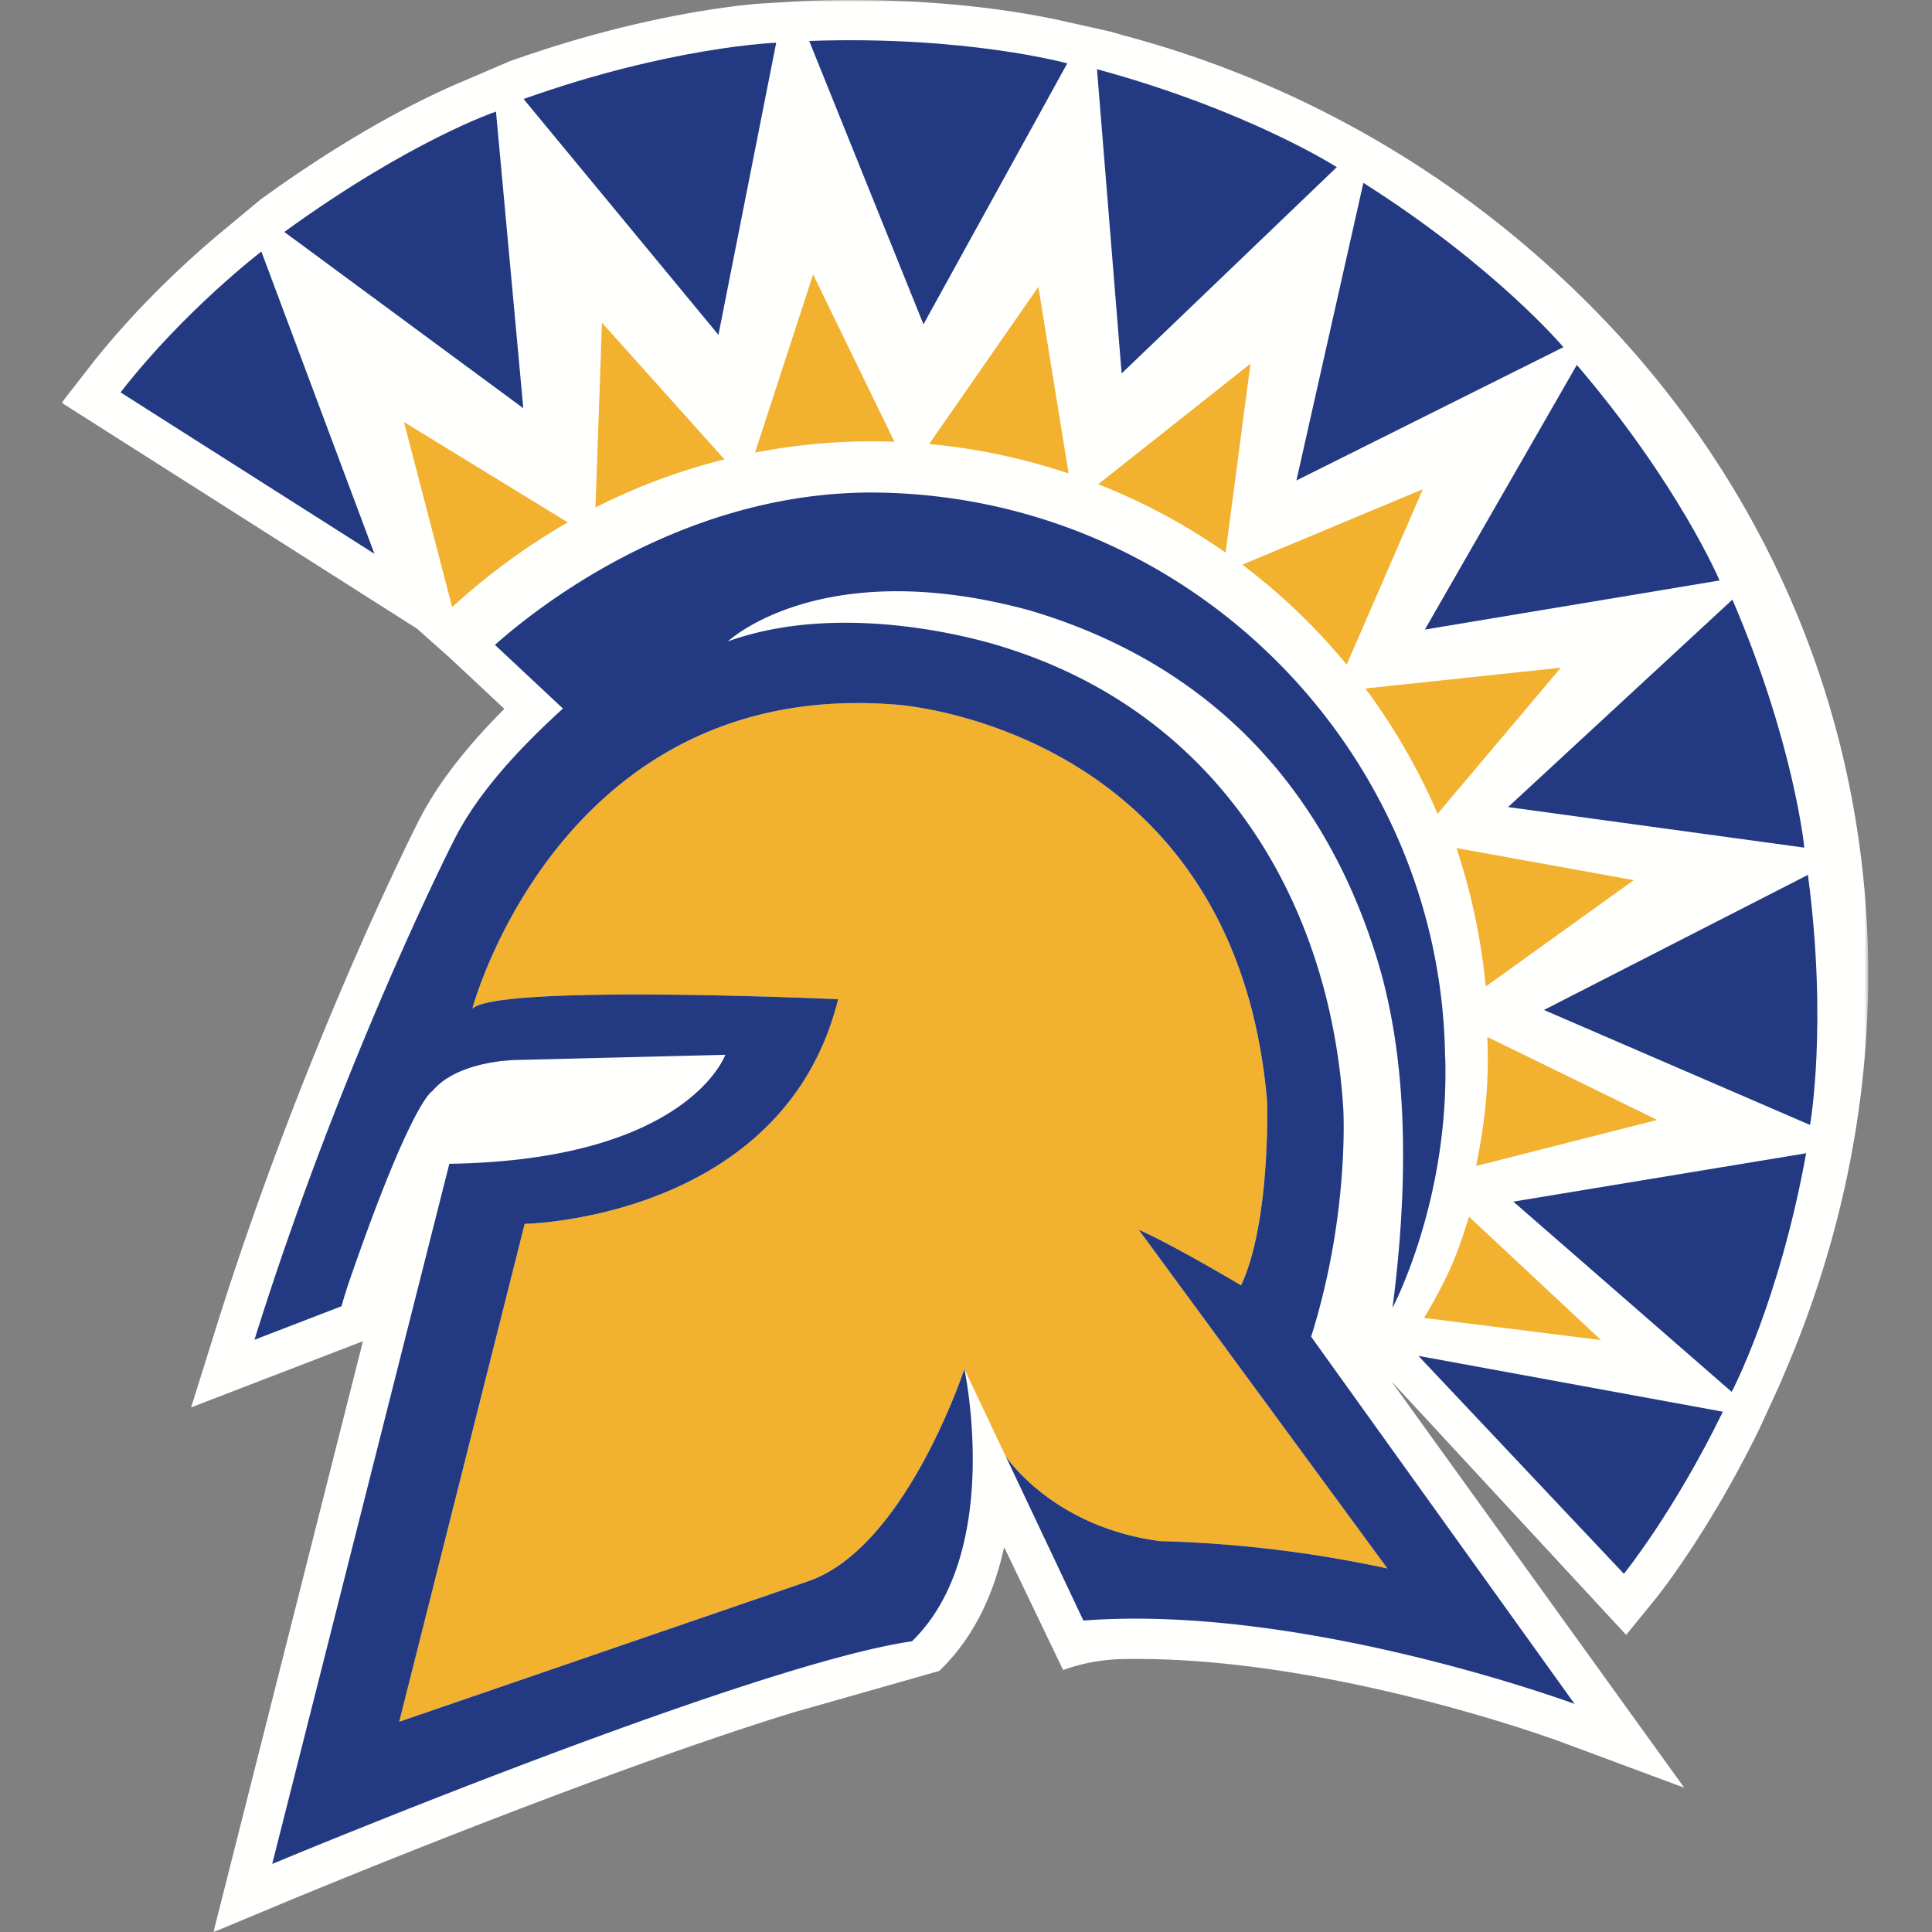 <svg xmlns="http://www.w3.org/2000/svg" fill="none" viewBox="0 0 500 500">
 <rect x="0" y="0" width="500" height="500" fill="#808080" stroke="none"/>
 <mask id="8743a" width="468" height="500" x="16" y="0" maskUnits="userSpaceOnUse" style="mask-type:luminance">
  <path fill="#fff" d="M16 0h467.5v500H16z"/>
 </mask>
 <g mask="url(#8743a)">
  <path fill="#FFFFFE" fill-rule="evenodd" d="M396.82 65.32A266 266 0 0 0 290.35 9.05l-2.92-.86-13.51-3.02c-10.85-2.33-33.7-6.08-64.9-4.97l-13.1.78c-8.94.8-33.04 3.85-63.98 14.86l-11.89 5.1c-9.04 3.76-27.89 12.74-52.65 30.72l-9.55 7.94C51.8 64.58 36.32 78 22.98 95.2l-7.02 9.03 92 58.49 8.54 7.61 14.03 13.12c-10.56 10.58-18 20.41-22.69 30-1.2 2.37-29.6 58.87-51.93 130.19l-6.45 20.59 44.47-17.13-38.69 152.94 19.23-8.02c.78-.33 78.46-32.72 130.7-48.8l37.63-10.7.28-.08.2-.2c8.12-7.87 13.69-18.57 16.59-31.85l15.26 31.8.95-.32a48 48 0 0 1 14.34-2.5c52.62-1.08 112.86 21.16 113.46 21.39l32 11.9-75.83-105.23 60.8 65.68 7.5-9.21c.56-.69 13.74-17.04 26.91-43.98l5.08-11.04q.88-1.99 1.95-4.58c43.23-101.6 19.86-215.2-65.47-288.98" clip-rule="evenodd"/>
 </g>
 <path fill="#F2B12F" fill-rule="evenodd" d="m428.88 289.83-43.97-21.47c.5 11.82-.46 21.38-2.89 33.4zm-6.06-62.05-45.88-8.3a163 163 0 0 1 7.57 35.82zm-18.88-54.98-50.58 5.38a161 161 0 0 1 18.68 32.43zm-55.42-.8 19.7-45.38-46.71 19.51A159 159 0 0 1 348.52 172m-64.29-46.68a158 158 0 0 1 32.95 17.7l6.44-48.9-39.4 31.2Zm-24.93-7.53q8.84 1.94 17.25 4.73l-7.82-48.28-28.26 40.66c6.25.6 12.54 1.53 18.83 2.89m-63.9-.65a158 158 0 0 1 36.08-2.81l-21.05-43.3zm-48.46 18.04-42.39-25.96 12.47 47.9a171 171 0 0 1 29.92-21.94m7.16-3.85a158 158 0 0 1 33.4-12.43l-31.7-35.36zm214.45 209.75c5.63-9.58 8.32-15.26 11.62-26.2l34.17 31.93-45.8-5.73Z" clip-rule="evenodd"/>
 <path fill="#233A82" fill-rule="evenodd" d="M128.36 28.88s-22.02 7.37-54.78 31.15l61.85 45.62zm72.52-17.82s-27.18.96-65.38 14.56l50.43 61.04zm75.33 5.34s-26.24-7.24-66.79-5.8l29.57 73.34zm69.75 26.86s-22.87-14.7-62.06-25.35l6.38 78.74zm6.88 4.06-17.33 77.03 69.1-34.5s-17.5-20.8-51.77-42.53m92.18 102.9s-10.58-24.98-36.94-55.78l-39.33 68.49 76.27-12.7Zm21.94 69.15s-2.63-27-18.61-64.19l-58.06 53.69zm1.48 71.77s4.6-25.86-.55-64.72l-68.32 34.96zm-76.79 19.84 56.51 49.24s12.3-23.22 19.27-61.76zM67.64 65.1S47.68 80.33 31.2 101.55l65.7 41.77z" clip-rule="evenodd"/>
 <path fill="#F2B12F" fill-rule="evenodd" d="m299.82 398.8.23.04c18.18.5 38.15 2.5 59.02 7.08l-64.36-87.67c6.71 2.98 17.53 9.12 26.48 14.39 6.22-13.21 7.02-36.96 6.71-47.91-8.48-96.82-95.9-102.37-95.9-102.37-86.95-7.05-109.76 78.7-109.76 78.7 6.52-6.45 94.67-2.47 94.67-2.47-14.15 57-81.12 58.14-81.12 58.14l-32.47 128.84 106.55-36.6.01-.02c24.77-9.16 39.7-54.67 39.7-54.67l30.8 65.12-20.14-42.6s11.82 18.17 39.58 22" clip-rule="evenodd"/>
 <path fill="#233A82" fill-rule="evenodd" d="M280.38 419.4c57.02-4.36 127.12 21.57 127.12 21.57l-68.18-95.03c10.05-31.92 8.31-59.24 8.31-59.24-3.4-52.72-31.56-101.45-87.37-119.06 0 0-39.23-13.4-71.9-1.64 0 0 24.1-22.75 78.1-8.03l2.52.76c56.51 17.8 79.47 60.15 88.8 94.3 2.84 11.1 8.84 37.5 2.6 85.42 0 0 14.71-27.63 13.65-64.74l-.04-.04c-1-79.04-65.49-144.81-146.44-146.19-45.18-.76-82.13 24.06-99.46 39.41l17.6 16.47c-9.58 8.77-21.82 20.99-28.52 34.72 0 0-28.66 56.3-51.32 128.65l22.54-8.68s.86-3.31 2.82-8.83c15.68-44.95 20.72-46.88 20.72-46.88 6.61-7.96 21.81-8.02 21.81-8.02l53.97-1.34s-9.65 27.27-71.42 28.2l-45.84 181.2s123.2-51.42 165.43-57.6l.14-.03.08-.03q-.04 0-.07.02c23.73-23.02 13.55-70.46 13.55-70.46s-14.93 45.5-39.7 54.67l-.01.03-106.55 36.6 32.47-128.85s66.97-1.14 81.12-58.14c0 0-88.15-3.98-94.67 2.46 0 0 22.8-85.74 109.75-78.69 0 0 87.43 5.55 95.91 102.37.3 10.94-.49 34.7-6.71 47.9-8.95-5.26-19.77-11.4-26.48-14.38l64.36 87.67a317 317 0 0 0-59.02-7.08l-.23-.05c-27.76-3.82-39.58-21.99-39.58-21.99z" clip-rule="evenodd"/>
 <path fill="#233A82" fill-rule="evenodd" d="M445.88 365.35c-12.82 26.23-25.62 41.95-25.62 41.95l-53.18-56.4z" clip-rule="evenodd"/>
</svg>
